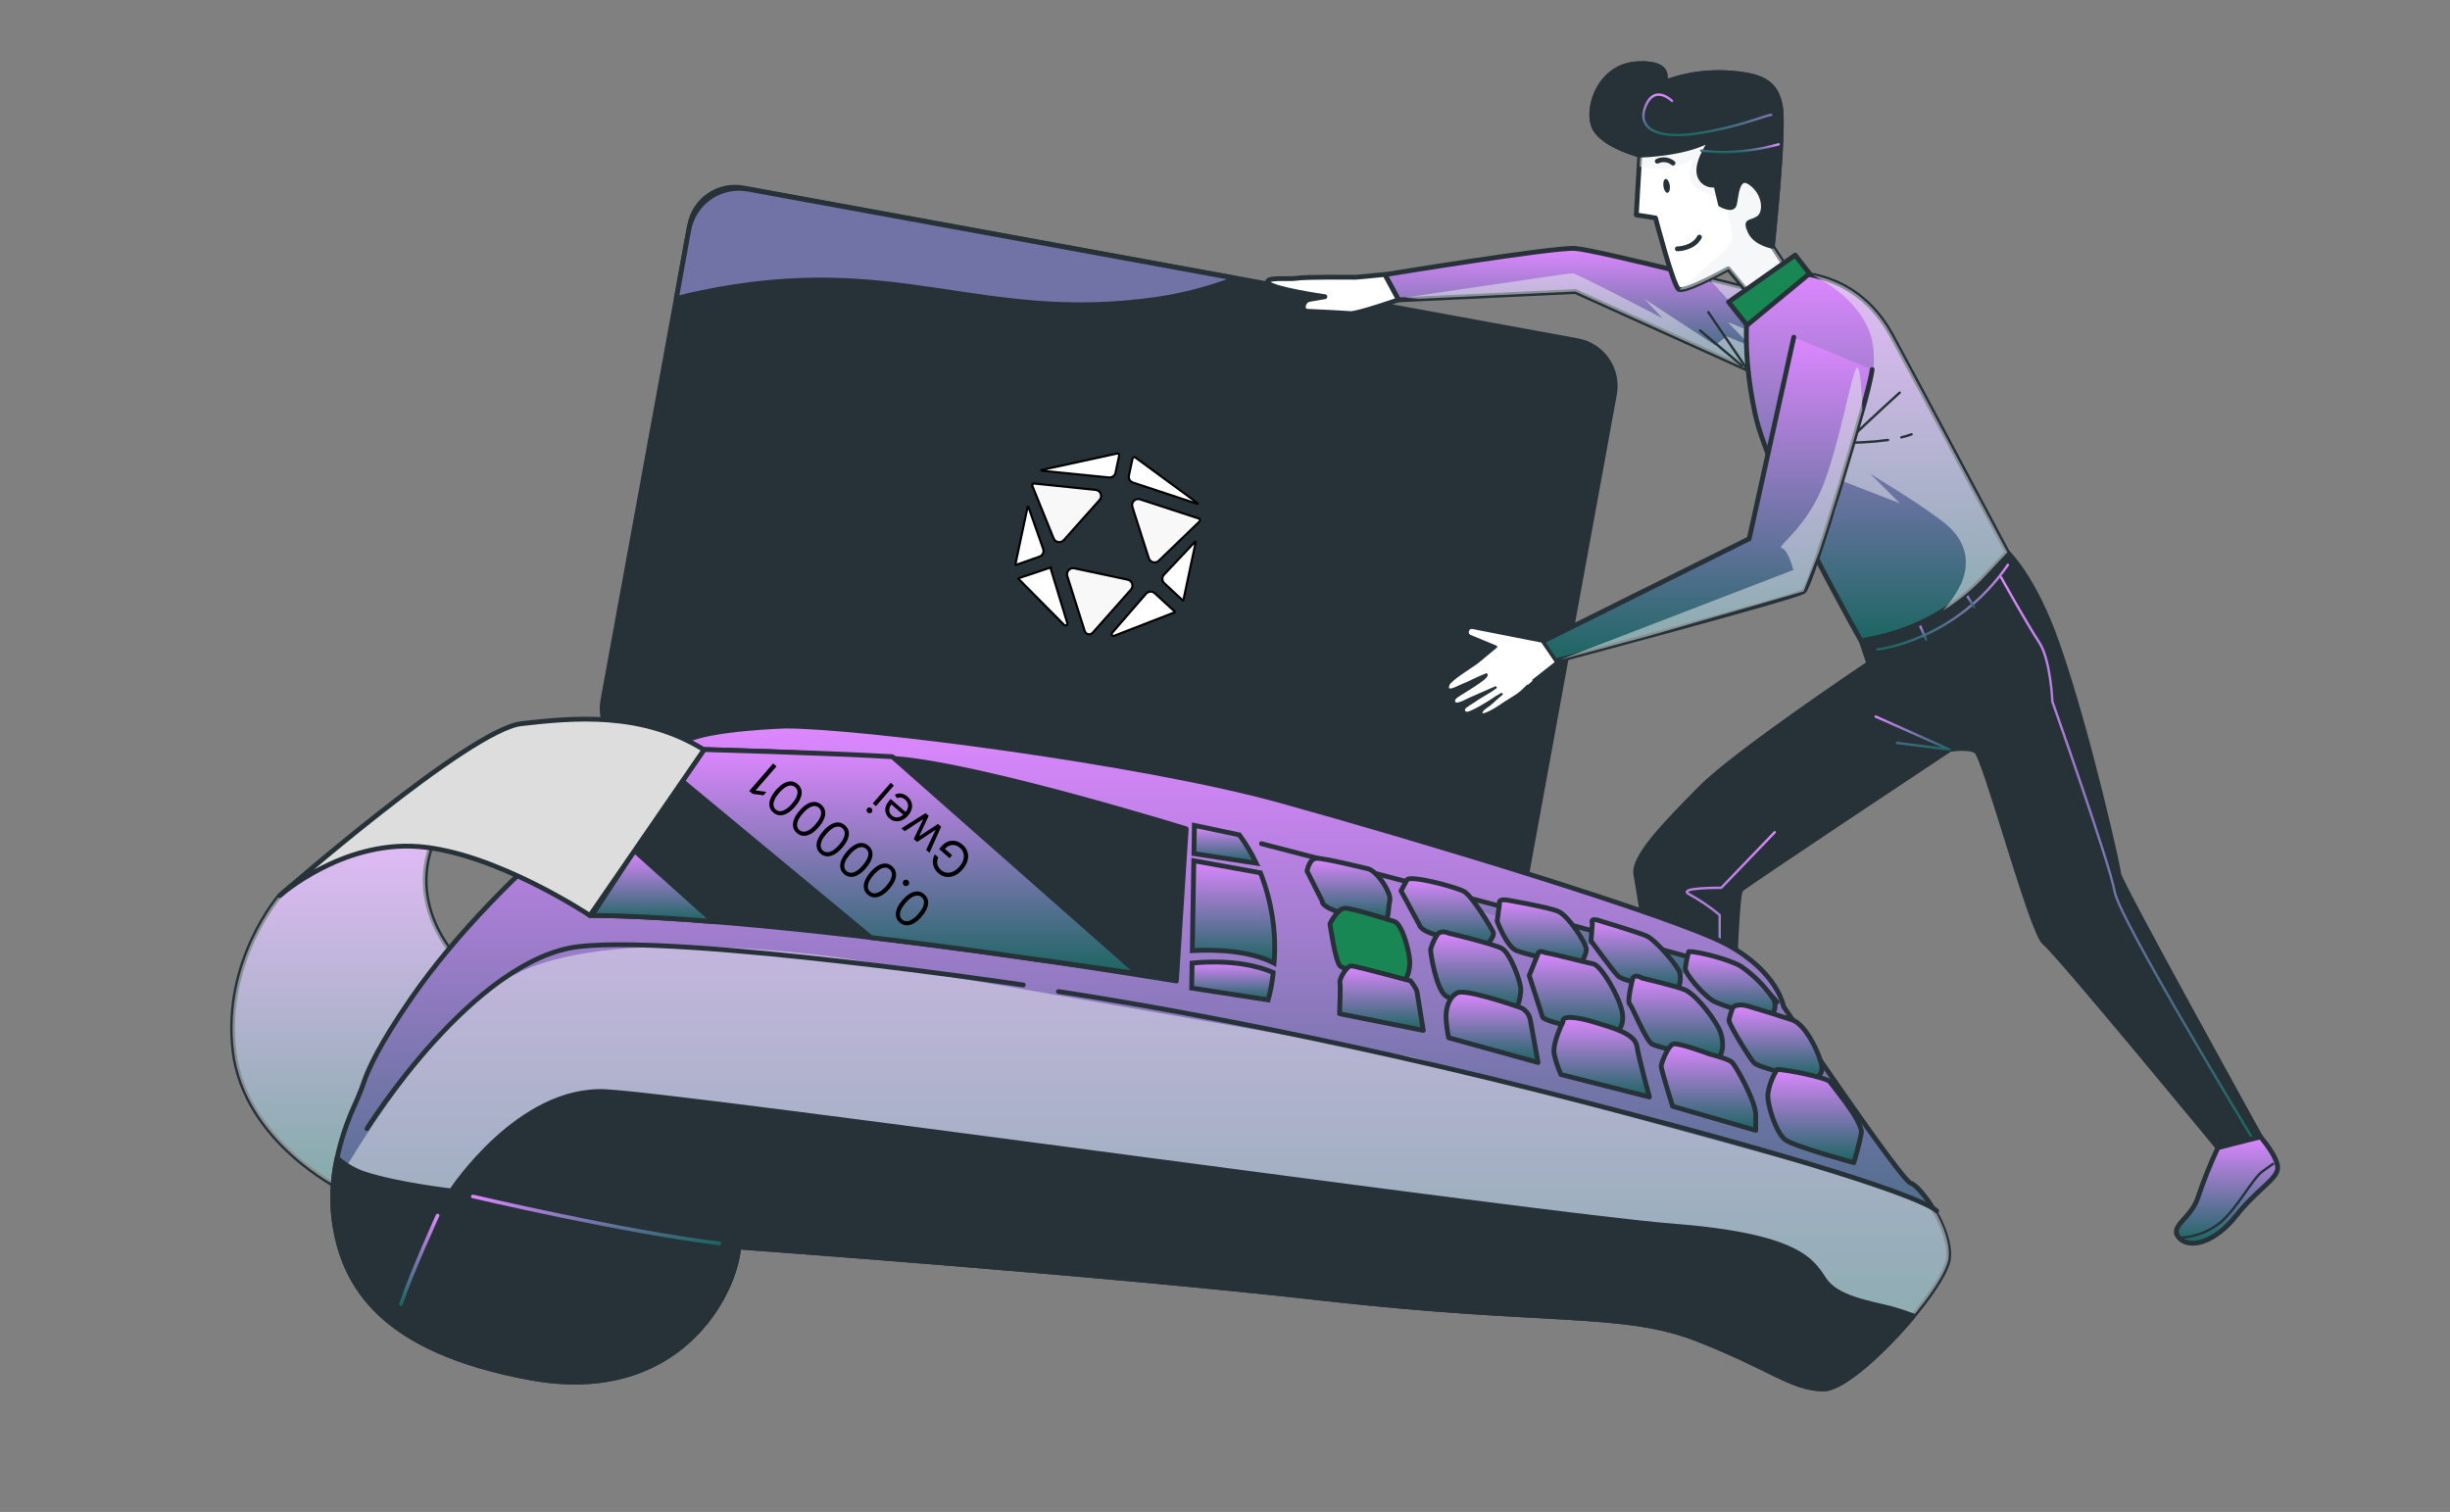 <svg width="687" height="424" viewBox="0 0 687 424" fill="none" xmlns="http://www.w3.org/2000/svg">
<rect x="0" y="0" width="687" height="424" fill="#808080" stroke="none"/>
<g clip-path="url(#clip0_283_472)">
<path d="M413.403 254.197L179.361 211.37C176.017 210.75 173.055 208.83 171.123 206.029C169.19 203.229 168.445 199.777 169.049 196.428L193.426 63.033C194.046 59.686 195.964 56.722 198.762 54.788C201.56 52.854 205.01 52.108 208.356 52.712L442.398 95.562C445.742 96.183 448.704 98.103 450.636 100.903C452.569 103.704 453.314 107.156 452.71 110.505L428.333 243.9C427.708 247.242 425.787 250.2 422.99 252.13C420.192 254.059 416.746 254.802 413.403 254.197Z" fill="#263238" stroke="#263238" stroke-width="1.35" stroke-linecap="round" stroke-linejoin="round"/>
<path d="M336.147 145.41L336.149 145.411C336.23 145.437 336.304 145.483 336.362 145.545C336.421 145.607 336.462 145.683 336.483 145.766C336.504 145.849 336.504 145.936 336.482 146.019C336.46 146.1 336.419 146.174 336.361 146.235L324.929 157.251C324.022 158.125 322.514 157.744 322.13 156.544L317.531 142.165C317.108 140.844 318.359 139.601 319.677 140.031L336.147 145.41Z" fill="#F8F8F8" stroke="black" stroke-width="0.6"/>
<path d="M331.655 168.374L331.655 168.374L331.646 168.365L326.485 163.567C325.793 162.924 325.757 161.842 326.405 161.155L334.873 152.174C334.919 152.125 334.959 152.071 334.988 152.033C334.992 152.028 334.996 152.022 335 152.017C335.034 151.973 335.054 151.948 335.073 151.931C335.086 151.92 335.101 151.91 335.117 151.905C335.134 151.899 335.151 151.896 335.169 151.897C335.186 151.898 335.203 151.902 335.219 151.91C335.234 151.917 335.248 151.928 335.26 151.941C335.272 151.954 335.281 151.969 335.287 151.985C335.292 152.002 335.295 152.019 335.294 152.036C335.293 152.058 335.288 152.086 335.274 152.136C335.271 152.144 335.268 152.155 335.264 152.167C335.252 152.209 335.235 152.266 335.224 152.319L331.826 168.318L331.826 168.318L331.826 168.322C331.822 168.34 331.814 168.357 331.801 168.371C331.789 168.384 331.773 168.394 331.756 168.399C331.738 168.405 331.72 168.405 331.702 168.401C331.684 168.396 331.668 168.387 331.655 168.374Z" fill="white" stroke="black" stroke-width="0.6"/>
<path d="M335.82 141.109L335.82 141.109L335.828 141.115C335.849 141.129 335.863 141.15 335.869 141.175C335.875 141.2 335.871 141.226 335.859 141.248C335.846 141.27 335.826 141.286 335.802 141.294C335.778 141.302 335.752 141.3 335.729 141.29L335.714 141.283L335.698 141.278L317.69 135.328C316.866 135.056 316.379 134.208 316.56 133.36L317.57 128.602L317.57 128.602L317.571 128.596C317.587 128.512 317.624 128.433 317.679 128.368C317.734 128.302 317.805 128.252 317.884 128.222C317.964 128.191 318.05 128.181 318.134 128.193C318.218 128.205 318.298 128.239 318.366 128.29L318.366 128.29L318.37 128.293L335.82 141.109Z" fill="white" stroke="black" stroke-width="0.6"/>
<path d="M311.859 177.466L311.859 177.466L311.862 177.463L321.365 166.502C321.992 165.779 323.092 165.716 323.797 166.363L329.444 171.539C329.456 171.551 329.464 171.565 329.469 171.581C329.474 171.597 329.475 171.615 329.472 171.632C329.468 171.648 329.46 171.664 329.449 171.677C329.437 171.69 329.423 171.7 329.407 171.706L329.407 171.706L329.4 171.708L312.365 178.323C312.261 178.347 312.152 178.339 312.053 178.299C311.949 178.257 311.861 178.183 311.803 178.087C311.744 177.991 311.718 177.879 311.728 177.767C311.738 177.656 311.784 177.55 311.859 177.466Z" fill="white" stroke="black" stroke-width="0.6"/>
<path d="M301.254 159.374L308.73 160.965L316.206 162.556C317.481 162.827 317.989 164.373 317.125 165.348L306.375 177.468C306.219 177.631 306.026 177.75 305.811 177.817C305.595 177.884 305.366 177.894 305.145 177.847C304.924 177.8 304.719 177.697 304.549 177.548C304.38 177.4 304.252 177.212 304.176 177L299.28 161.55C298.887 160.307 299.979 159.102 301.254 159.374Z" fill="#F8F8F8" stroke="black" stroke-width="0.6"/>
<path d="M284.868 158.413L284.868 158.413L284.858 158.417C284.841 158.423 284.822 158.425 284.804 158.422C284.786 158.419 284.769 158.411 284.755 158.399C284.742 158.387 284.731 158.372 284.726 158.354C284.72 158.337 284.719 158.318 284.723 158.3L284.723 158.3L284.724 158.296L288.15 142.162C288.157 142.141 288.17 142.121 288.188 142.107C288.207 142.091 288.231 142.082 288.256 142.08C288.281 142.078 288.305 142.084 288.327 142.097C288.346 142.108 288.361 142.125 288.371 142.145L292.516 153.936C292.827 154.823 292.36 155.794 291.473 156.104L284.868 158.413Z" fill="white" stroke="black" stroke-width="0.6"/>
<path d="M294.661 158.933L294.625 158.826L294.662 158.933L294.723 159.11C294.722 159.11 294.721 159.111 294.721 159.111L294.661 158.933ZM294.539 159.172L299.275 174.726L299.275 174.726L299.276 174.73C299.311 174.837 299.31 174.952 299.273 175.059C299.237 175.165 299.168 175.257 299.075 175.32C298.983 175.384 298.873 175.416 298.761 175.412C298.654 175.408 298.551 175.371 298.466 175.307L285.592 162.326L285.592 162.326L285.587 162.321C285.574 162.309 285.565 162.294 285.56 162.278C285.555 162.261 285.554 162.244 285.558 162.227C285.561 162.21 285.569 162.194 285.58 162.181C285.591 162.169 285.605 162.16 285.62 162.154L294.539 159.172Z" fill="white" stroke="black" stroke-width="0.6"/>
<path d="M292.098 132L292.082 131.999L292.065 131.999C292.04 131.999 292.016 131.99 291.997 131.973C291.979 131.956 291.967 131.933 291.964 131.908C291.962 131.883 291.969 131.857 291.984 131.837C292 131.817 292.022 131.803 292.046 131.799L292.046 131.799L292.056 131.797L313.205 127.196L313.205 127.196L313.209 127.195C313.292 127.175 313.379 127.177 313.461 127.201C313.542 127.224 313.617 127.268 313.677 127.328C313.738 127.389 313.782 127.463 313.805 127.545C313.829 127.628 313.831 127.714 313.811 127.798L313.811 127.798L313.81 127.803L312.799 132.562C312.619 133.41 311.83 133.987 310.967 133.9L292.098 132Z" fill="white" stroke="black" stroke-width="0.6"/>
<path d="M290.006 135.593L290.008 135.593L307.239 137.387C308.618 137.53 309.255 139.175 308.333 140.21L298.288 151.472C297.451 152.412 295.918 152.146 295.444 150.979L289.477 136.259C289.449 136.18 289.442 136.095 289.455 136.012C289.468 135.928 289.503 135.848 289.556 135.781C289.609 135.714 289.678 135.661 289.756 135.628C289.835 135.595 289.921 135.583 290.006 135.593Z" fill="#F8F8F8" stroke="black" stroke-width="0.6"/>
<path d="M189.649 83.744C191.847 83.182 194.081 82.574 196.372 82.153C251.498 70.58 274.612 91.046 324.395 83.931C331.972 82.817 339.4 80.855 346.539 78.081L209.747 53.04C206.02 52.357 202.175 53.184 199.057 55.339C195.939 57.494 193.804 60.8 193.122 64.531L189.649 83.744Z" fill="#7172A6" stroke="#263238" stroke-width="1.35" stroke-linecap="round" stroke-linejoin="round"/>
<path d="M388.324 77.027C388.324 77.027 435.371 69.304 441.603 69.667C447.834 70.03 500.353 83.486 500.353 83.486C501.214 86.625 501.588 89.876 501.464 93.128C501.171 98.113 495.711 106.14 495.711 106.14L441.731 81.755L392.147 84.095L388.324 77.027Z" fill="url(#paint0_linear_283_472)" stroke="#263238" stroke-width="1.35" stroke-linecap="round" stroke-linejoin="round"/>
<g style="mix-blend-mode:multiply" opacity="0.5">
<path d="M479.191 78.162L493.514 93.924L484.523 90.32L491 97.165L484.16 94.287L480.922 96.803L461.128 83.826L466.167 89.232C466.167 89.232 442.047 76.618 440.972 76.618C439.896 76.618 393.819 83.463 393.819 83.463L397.876 83.791L441.731 81.743L495.747 106.14C495.747 106.14 501.207 98.113 501.499 93.129C501.624 89.877 501.249 86.625 500.388 83.487C500.388 83.487 490.708 81.006 479.191 78.162Z" fill="#ECEFF1"/>
</g>
<path d="M392.148 84.072C392.148 84.072 380.514 88.097 378.702 87.933C377.369 87.804 370.997 87.5 367.724 87.348C366.613 87.348 365.514 87.348 365.467 86.178C365.439 85.652 365.605 85.135 365.932 84.723C366.26 84.311 366.727 84.034 367.244 83.943L371.512 83.206C371.512 83.206 356.71 81.076 355.588 79.321C354.466 77.566 361.527 78.362 363.328 78.057C366.122 77.578 380.14 77.753 380.14 77.753L388.324 76.981L392.148 84.072Z" fill="white" stroke="#263238" stroke-width="1.35" stroke-linecap="round" stroke-linejoin="round"/>
<path d="M459.807 43.456L458.825 60.271L464.215 61.125C464.215 61.125 469.113 79.906 470.68 81.088C472.247 82.27 484.605 75.366 484.605 75.366L492.228 84.516L502.423 77.496L496.916 69C496.916 69 500.423 37.091 499.254 30C498.085 22.909 493.794 20.978 484.055 20.416C478.078 20.113 472.105 21.066 466.518 23.213C466.518 23.213 469.569 17.362 459.211 17.889C448.852 18.416 444.947 29.59 446.794 35.125C448.641 40.66 459.807 43.456 459.807 43.456Z" fill="white" stroke="#263238" stroke-width="1.35" stroke-linecap="round" stroke-linejoin="round"/>
<g style="mix-blend-mode:multiply" opacity="0.5">
<path d="M496.916 69C496.916 69 500.423 37.091 499.254 30C498.085 22.909 493.794 20.978 484.055 20.416C478.078 20.113 472.104 21.066 466.518 23.213C466.823 22.616 466.952 21.944 466.887 21.276C466.823 20.608 466.569 19.973 466.155 19.445C463.751 19.855 461.383 20.45 459.07 21.224C455.726 22.394 451.693 23.716 448.326 24.793C446.692 27.622 446.07 30.923 446.56 34.154L450.068 39.045C453.096 41.055 456.433 42.553 459.947 43.48L459.748 46.721C461.791 47.137 463.862 47.391 465.945 47.482C469.546 47.482 474.936 44.603 474.936 44.603C474.936 44.603 471.697 49.646 475.66 52.525C477.844 54.201 480.469 55.201 483.213 55.404C483.213 55.404 485.739 64.051 485.739 66.929C485.739 69.188 475.427 77.577 470.914 81.146C472.761 82.071 484.745 75.389 484.745 75.389L492.368 84.54L502.563 77.519L496.916 69Z" fill="#ECEFF1"/>
</g>
<path d="M499.254 30C498.027 22.862 493.794 20.978 484.055 20.416C478.078 20.113 472.105 21.066 466.518 23.213C466.518 23.213 469.569 17.362 459.211 17.889C448.852 18.416 444.947 29.59 446.794 35.125C448.641 40.66 459.912 43.515 459.912 43.515C459.912 43.515 473.521 43.211 480.302 38.706C480.302 38.706 475.626 44.966 476.456 48.816C476.559 49.323 476.764 49.805 477.057 50.232C477.35 50.66 477.725 51.023 478.161 51.303C478.597 51.582 479.085 51.771 479.595 51.858C480.106 51.946 480.628 51.93 481.132 51.811L482.442 57.334C482.442 57.334 485.598 59.148 486.242 57.556C486.885 55.965 486.768 48.336 490.918 51.296C495.069 54.257 495.326 59.709 493.058 61.219C490.79 62.728 489.235 61.535 490.719 64.893C492.204 68.251 497.009 69.059 497.009 69.059C497.009 69.059 500.423 37.091 499.254 30Z" fill="#263238" stroke="#263238" stroke-width="1.35" stroke-linecap="round" stroke-linejoin="round"/>
<path d="M468.856 28.315C468.856 28.315 464.074 23.529 461.479 29.614C458.883 35.698 464.075 39.185 475.813 37.442C487.551 35.698 495.349 32.223 496.659 32.223" stroke="url(#paint1_linear_283_472)" stroke-width="0.675" stroke-linecap="round" stroke-linejoin="round"/>
<path d="M477.04 42.228C477.04 42.228 486.159 43.959 498.763 40.484" stroke="url(#paint2_linear_283_472)" stroke-width="0.675" stroke-linecap="round" stroke-linejoin="round"/>
<path d="M468.225 51.987C468.377 53.051 468.108 53.976 467.605 54.058C467.102 54.14 466.576 53.321 466.436 52.256C466.296 51.191 466.541 50.267 467.044 50.185C467.547 50.103 468.061 50.922 468.225 51.987Z" fill="#263238"/>
<path d="M470.341 69.784C470.341 69.784 474.772 69.784 476.537 66.485" stroke="#263238" stroke-width="1.35" stroke-linecap="round" stroke-linejoin="round"/>
<path d="M464.717 45.212C465.424 44.864 466.217 44.729 466.999 44.822C467.781 44.916 468.52 45.234 469.125 45.738" stroke="#263238" stroke-width="1.35" stroke-linecap="round" stroke-linejoin="round"/>
<path d="M521.877 179.683L524.04 186.06C524.04 186.06 486.627 211.066 476.818 221.024C467.009 230.982 457.772 240.343 458.719 245.304C459.666 250.265 471.007 321.526 471.007 321.526L485.294 320.497C485.294 320.497 486.206 251.225 488.159 249.481C490.111 247.738 546.699 210.2 546.699 210.2C546.699 210.2 551.703 209.252 554.099 210.633C556.496 212.014 569.708 261.662 573.262 264.342C576.816 267.022 621.922 321.831 621.922 321.831L633.848 318.8C633.848 318.8 594.096 246.977 594.096 245.082C594.166 244.029 585.585 205.297 576.816 180.338C570.234 161.616 562.786 154.771 562.786 154.771L521.877 179.683Z" fill="#263238" stroke="#263238" stroke-width="1.35" stroke-linecap="round" stroke-linejoin="round"/>
<path d="M561.079 161.839C561.079 161.839 568.527 175.201 571.777 180.093C575.027 184.984 575.506 196.767 575.506 196.767C575.506 196.767 591.664 242.402 592.974 250.078C594.283 257.754 631.287 318.706 631.287 318.706" stroke="url(#paint3_linear_283_472)" stroke-width="0.675" stroke-linecap="round" stroke-linejoin="round"/>
<path d="M525.946 200.944L546.711 210.212L531.979 208.351" stroke="url(#paint4_linear_283_472)" stroke-width="0.675" stroke-linecap="round" stroke-linejoin="round"/>
<path d="M497.641 233.392L482.652 248.978C482.652 248.978 469.792 248.826 473.732 250.815C476.739 252.461 479.578 254.397 482.208 256.596V318.297" stroke="url(#paint5_linear_283_472)" stroke-width="0.675" stroke-linecap="round" stroke-linejoin="round"/>
<path d="M526.438 182.117C526.438 182.117 548.301 179.859 563.044 158.387" stroke="url(#paint6_linear_283_472)" stroke-width="0.675" stroke-linecap="round" stroke-linejoin="round"/>
<path d="M538.035 174.616L540.105 179.437" stroke="url(#paint7_linear_283_472)" stroke-width="0.675" stroke-linecap="round" stroke-linejoin="round"/>
<path d="M550.861 165.946L553.55 170.217" stroke="url(#paint8_linear_283_472)" stroke-width="0.675" stroke-linecap="round" stroke-linejoin="round"/>
<path d="M490.135 86.868C490.135 86.868 488.264 97.903 492.157 116.121C496.051 134.34 521.877 179.73 521.877 179.73L526.005 178.864C537.639 176.393 548.244 170.429 556.403 161.768L562.892 154.876C562.892 154.876 539.508 110.809 530.529 94.205C521.55 77.601 506.795 76.735 502.469 76.489C498.144 76.243 489.655 84.364 490.135 86.868Z" fill="url(#paint9_linear_283_472)" stroke="#263238" stroke-width="1.35" stroke-linecap="round" stroke-linejoin="round"/>
<g style="mix-blend-mode:multiply" opacity="0.5">
<path d="M530.529 94.158C524.134 82.269 514.757 78.467 508.315 77.168C511.133 78.56 519.82 83.381 523.713 91.759C528.39 101.846 522.275 116.976 522.275 116.976C522.275 116.976 522.275 116.11 522.205 114.811C519.025 126.372 513.74 143.818 509.964 155.04L514.711 142.906L516.874 134.984L532.739 141.162L524.462 132.878C524.462 132.878 541.742 143.327 546.418 147.656C551.095 151.986 552.533 157.38 550.019 163.5C548.661 166.31 546.914 168.914 544.828 171.235C549.072 168.588 552.961 165.41 556.403 161.78L562.892 154.888C562.892 154.888 539.462 110.739 530.529 94.158Z" fill="#ECEFF1"/>
</g>
<path d="M518.159 123.61C518.159 123.61 527.852 114.425 532.68 110.119" stroke="#263238" stroke-width="0.675" stroke-linecap="round" stroke-linejoin="round"/>
<path d="M533.16 122.651C534.13 122.421 535.087 122.135 536.025 121.797" stroke="#263238" stroke-width="0.675" stroke-linecap="round" stroke-linejoin="round"/>
<path d="M515.271 124.032C519.997 124.25 524.732 124.034 529.418 123.388" stroke="#263238" stroke-width="0.675" stroke-linecap="round" stroke-linejoin="round"/>
<path d="M503.393 71.54L484.698 84.692L489.889 91.186L507.415 76.723L503.393 71.54Z" fill="#198754" stroke="#263238" stroke-width="1.35" stroke-linecap="round" stroke-linejoin="round"/>
<path d="M524.976 103.636C524.321 109.955 507.918 164.226 505.802 165.829C503.686 167.432 436.12 185.37 436.12 185.37L432.449 179.929L490.486 151.085L502.996 94.568" fill="url(#paint10_linear_283_472)"/>
<path d="M524.976 103.636C524.321 109.955 507.918 164.226 505.802 165.829C503.686 167.432 436.12 185.37 436.12 185.37L432.449 179.929L490.486 151.085L502.996 94.568" stroke="#263238" stroke-width="1.35" stroke-linecap="round" stroke-linejoin="round"/>
<g style="mix-blend-mode:multiply" opacity="0.5">
<path d="M522.24 114.811C522.076 110.563 521.609 101.635 520.51 103.285C519.071 105.45 516.184 122.733 511.507 135.347C506.83 147.961 497.828 153.355 499.628 153.718C501.429 154.081 502.867 159.838 502.867 159.838L437.593 184.972C441.241 184.001 451.202 181.345 462.437 178.302L505.766 165.829L509.999 155.04C513.775 143.818 519.06 126.372 522.24 114.811Z" fill="#ECEFF1"/>
</g>
<path d="M436.4 185.744L432.414 179.894L413.041 176.079C412.731 175.994 412.399 176.035 412.12 176.194C411.84 176.353 411.635 176.617 411.55 176.927C411.465 177.238 411.506 177.569 411.665 177.849C411.824 178.129 412.088 178.334 412.398 178.419L419.506 181.38L414.385 185.627C412.924 186.797 406.599 190.565 406.119 192.028C405.196 194.871 409.007 192.531 409.942 192.192C412.012 191.443 413.321 190.507 416.794 189.149C417.472 190.074 409.615 194.474 408.715 195.187C408.329 195.48 407.721 195.854 407.686 196.416C407.569 198.604 411.193 196.357 412.07 195.995C414.526 194.965 416.934 193.83 419.378 192.8C417.671 194.076 414.806 195.527 413.087 196.802C412.295 197.252 411.536 197.76 410.819 198.323C409.942 199.236 410.679 200.231 411.988 199.833C413.392 199.251 414.745 198.555 416.034 197.75C417.998 196.685 419.085 195.714 421.049 194.649C419.623 195.761 418.933 196.58 417.542 197.68C416.992 198.113 415.73 198.85 415.461 199.529C414.561 201.869 419.74 198.628 420.325 198.206C422.359 196.744 424.744 195.55 426.65 193.994C426.919 193.771 429.76 190.928 429.783 190.951L436.4 185.744Z" fill="white" stroke="#263238" stroke-width="0.675" stroke-linecap="round" stroke-linejoin="round"/>
<path d="M489.561 103.051L479.027 87.559" stroke="#263238" stroke-width="0.675" stroke-linecap="round" stroke-linejoin="round"/>
<path d="M488.463 102.548L476.725 92.672" stroke="#263238" stroke-width="0.675" stroke-linecap="round" stroke-linejoin="round"/>
<path d="M471.007 321.573L469.955 322.743L462.519 330.689C462.519 330.689 445.789 336.738 445.648 339.078C445.508 341.419 463.536 340.108 469.031 339.652C474.527 339.195 481.05 334.094 481.05 334.094C481.05 334.094 488.007 335.264 489.094 329.881C490.182 324.499 485.306 320.59 485.306 320.59L471.007 321.573Z" fill="url(#paint11_linear_283_472)" stroke="#263238" stroke-width="1.35" stroke-linecap="round" stroke-linejoin="round"/>
<path d="M621.922 321.842C619.807 326.351 617.949 330.977 616.357 335.697C614.44 341.84 608.091 343.806 611.014 347.105C613.937 350.405 621.08 348.463 626.973 340.997C632.866 333.532 638.489 330.735 638.665 327.623C638.84 324.51 633.848 318.812 633.848 318.812L621.922 321.842Z" fill="url(#paint12_linear_283_472)" stroke="#263238" stroke-width="1.35" stroke-linecap="round" stroke-linejoin="round"/>
<path d="M611.015 347.105C615.158 346.986 619.155 345.547 622.426 342.998C627.395 338.844 631.545 330.548 634.445 328.477L637.356 326.394" stroke="#263238" stroke-width="0.675" stroke-linecap="round" stroke-linejoin="round"/>
<path d="M447.414 338.435C447.414 338.435 463.583 336.773 470.224 335.942C476.865 335.111 478.934 330.548 481.004 330.092C483.073 329.635 487.644 328.009 487.644 328.009" stroke="#263238" stroke-width="0.675" stroke-linecap="round" stroke-linejoin="round"/>
<path d="M78.462 251.155C78.462 251.155 62.573 269.421 65.602 294.719C68.63 320.017 95.45 333.251 95.45 333.251L128.28 268.953C128.28 268.953 111.725 252.571 123.37 231.801C123.381 231.743 95.894 235.171 78.462 251.155Z" fill="url(#paint13_linear_283_472)" stroke="#263238" stroke-width="1.35" stroke-linecap="round" stroke-linejoin="round"/>
<g style="mix-blend-mode:multiply" opacity="0.5">
<path d="M78.462 251.155C78.462 251.155 62.573 269.421 65.602 294.719C68.63 320.017 95.45 333.251 95.45 333.251L128.28 268.953C128.28 268.953 111.725 252.571 123.37 231.801C123.381 231.743 95.894 235.171 78.462 251.155Z" fill="#ECEFF1"/>
</g>
<path d="M220.187 203.612C220.187 203.612 199.54 204.244 192.607 207.603C185.674 210.961 140.837 242.905 115.174 280.151C106.463 292.788 103.295 299.785 102.137 303.179C101.376 305.415 100.498 307.61 99.507 309.755C96.654 315.957 91.919 328.723 93.661 341.992C96.116 360.562 106.954 378.676 148.612 386.375C190.269 394.075 206.087 362.973 207.128 349.703C207.128 349.703 308.424 357.017 371.325 364.143C434.225 371.269 455.13 367.314 476.187 375.633C497.243 383.953 502.399 389.371 511.261 389.511C520.124 389.652 545.763 360.995 546.406 352.687C547.049 344.379 538.503 332.573 535.779 331.8C533.054 331.028 500.108 282.234 500.108 282.234C500.108 282.234 498.623 272.65 484.195 264.845C469.768 257.041 397.993 235.3 358.756 224.452C319.519 213.605 240.239 203.507 220.187 203.612Z" fill="url(#paint14_linear_283_472)" stroke="#263238" stroke-width="1.35" stroke-linecap="round" stroke-linejoin="round"/>
<g style="mix-blend-mode:multiply" opacity="0.5">
<path d="M542.513 339.441C533.714 334.983 524.459 331.492 514.909 329.027L396.158 296.462L239.631 269.187C239.631 269.187 174.567 258.656 145.549 272.697C124.901 282.713 103.821 315.43 93.369 333.485C93.209 336.313 93.311 339.149 93.673 341.957C96.128 360.527 106.966 378.641 148.624 386.34C190.281 394.04 206.099 362.938 207.14 349.668C207.14 349.668 308.436 356.982 371.337 364.108C434.237 371.234 455.142 367.279 476.199 375.598C497.255 383.918 502.411 389.336 511.273 389.476C520.136 389.617 545.775 360.96 546.418 352.652C546.816 348.522 544.852 343.513 542.513 339.441Z" fill="#ECEFF1"/>
</g>
<path d="M102.909 316.507C102.909 316.507 132.758 268.707 162.536 265.43C192.315 262.154 286.935 276.219 286.935 276.219" stroke="#263238" stroke-width="1.35" stroke-linecap="round" stroke-linejoin="round"/>
<path d="M296.791 278.068C296.791 278.068 355.144 286.505 431.572 305.823C508 325.142 538.889 335.896 543.063 339.558" stroke="#263238" stroke-width="1.35" stroke-linecap="round" stroke-linejoin="round"/>
<path d="M353.729 236.598C353.729 236.598 478.595 269.011 486.487 272.241C491.122 274.088 495.196 277.113 498.307 281.017" fill="url(#paint15_linear_283_472)"/>
<path d="M353.729 236.598C353.729 236.598 478.595 269.011 486.487 272.241C491.122 274.088 495.196 277.113 498.307 281.017" stroke="#263238" stroke-width="1.35" stroke-linecap="round" stroke-linejoin="round"/>
<path d="M197.412 210.2L165.413 256.736C165.413 256.736 210.577 255.788 329.867 275.096L332.626 232.433C332.626 232.433 274.998 214.588 251.205 212.739C227.413 210.891 197.412 210.2 197.412 210.2Z" fill="#263238" stroke="#263238" stroke-width="1.35" stroke-linecap="round" stroke-linejoin="round"/>
<path d="M165.962 256.736C168.405 256.736 179.092 256.736 200.148 258.456L177.934 238.564L176.473 240.682L165.962 256.736Z" fill="url(#paint16_linear_283_472)" stroke="#263238" stroke-width="1.35" stroke-linecap="round" stroke-linejoin="round"/>
<path d="M197.413 210.2L191.321 219.058L244.237 262.915C257.718 264.518 273.127 266.53 290.606 269.069C296.803 269.772 312.493 272.236 319.18 273.048L250.2 212.201C230.196 211.066 197.413 210.2 197.413 210.2Z" fill="url(#paint17_linear_283_472)" stroke="#263238" stroke-width="1.35" stroke-linecap="round" stroke-linejoin="round"/>
<path d="M334.753 241.384L334.333 266.589C340.552 266.261 350.268 266.472 357.271 270.099C357.926 261.473 356.615 252.811 353.437 244.766L334.753 241.384Z" fill="url(#paint18_linear_283_472)" stroke="#263238" stroke-width="1.35" stroke-miterlimit="10"/>
<path d="M352.268 242.075C350.934 239.285 349.345 236.625 347.521 234.13L334.917 231.473L334.789 239.383L352.268 242.075Z" fill="url(#paint19_linear_283_472)" stroke="#263238" stroke-width="1.35" stroke-miterlimit="10"/>
<path d="M334.274 270.076L334.157 277.097L355.611 280.408C356.292 277.889 356.765 275.317 357.026 272.72C353.109 271.047 345.837 269.023 334.274 270.076Z" fill="url(#paint20_linear_283_472)" stroke="#263238" stroke-width="1.35" stroke-miterlimit="10"/>
<path d="M383.145 243.537C383.145 243.537 371.161 240.577 369.115 240.706C367.069 240.834 366.508 244.286 366.508 244.286L370.799 252.77C370.799 252.77 370.109 254.174 376.352 256.116C382.595 258.059 388.044 258.457 388.745 257.661C389.447 256.865 389.271 254.502 389.727 252.501C390.183 250.5 386.033 243.771 383.145 243.537Z" fill="url(#paint21_linear_283_472)" stroke="#263238" stroke-width="1.35" stroke-linecap="round" stroke-linejoin="round"/>
<path d="M391.014 258.421C391.014 258.421 379.088 254.583 377.042 254.712C374.996 254.841 372.927 259.053 372.927 259.053C372.927 259.053 374.435 269.643 375.791 270.918C377.147 272.194 390.289 275.236 392.311 275.4C394.334 275.564 395.117 273.001 395.316 270.392C395.515 267.783 393.282 259.17 391.014 258.421Z" fill="#198754" stroke="#263238" stroke-width="1.35" stroke-linecap="round" stroke-linejoin="round"/>
<path d="M395.538 275.072C395.538 275.072 380.433 270.989 378.995 270.872C377.557 270.755 375.487 274.675 375.721 275.552C375.955 276.43 375.627 284.281 375.627 284.281L399.104 288.962L397.327 278.068C397.327 278.068 397.374 277.541 395.538 275.072Z" fill="url(#paint22_linear_283_472)" stroke="#263238" stroke-width="1.35" stroke-linecap="round" stroke-linejoin="round"/>
<path d="M394.533 246.755L392.861 249.821L397.947 259.24C397.947 259.24 398.099 261.007 402.951 262.248C407.803 263.488 416.665 265.36 416.665 265.36C416.665 265.36 419.202 262.646 418.711 261.44C418.22 260.235 412.865 251.377 410.585 250.043C408.305 248.709 395.199 245.304 394.533 246.755Z" fill="url(#paint23_linear_283_472)" stroke="#263238" stroke-width="1.35" stroke-linecap="round" stroke-linejoin="round"/>
<path d="M402.927 262.248C402.158 263.473 401.564 264.801 401.162 266.191C401.08 267.361 402.67 276.792 405.113 279.063C407.557 281.333 421.68 282.971 423.703 283.123C425.726 283.275 426.264 280.127 426.439 277.81C426.614 275.494 423.469 267.385 421.248 266.051C419.026 264.717 406.177 261.686 406.177 261.686C406.177 261.686 403.933 260.586 402.927 262.248Z" fill="url(#paint24_linear_283_472)" stroke="#263238" stroke-width="1.35" stroke-linecap="round" stroke-linejoin="round"/>
<path d="M427.573 283.287C427.144 282.927 426.653 282.649 426.124 282.468C422.885 281.356 410.749 277.319 408.656 278.419C406.225 279.683 405.406 282.819 405.488 285.44C405.585 287.316 405.827 289.182 406.213 291.021L431.28 297.96L429.105 285.978C428.917 284.926 428.367 283.974 427.55 283.287H427.573Z" fill="url(#paint25_linear_283_472)" stroke="#263238" stroke-width="1.35" stroke-linecap="round" stroke-linejoin="round"/>
<path d="M420.476 253.425L419.81 258.328C419.81 258.328 422.452 265.512 425.27 266.612C428.088 267.712 441.241 270.766 442.106 270.825C442.971 270.883 444.947 267.853 444.795 266.086C444.643 264.319 439.709 256.725 436.891 255.554C434.074 254.384 422.593 252.407 422.593 252.407C422.593 252.407 420.009 251.939 420.476 253.425Z" fill="url(#paint26_linear_283_472)" stroke="#263238" stroke-width="1.35" stroke-linecap="round" stroke-linejoin="round"/>
<path d="M431.315 267.373L428.801 273.575C428.801 273.575 432.086 283.731 432.554 285.217C433.021 286.704 451.342 290.471 452.254 289.957C453.166 289.442 455.259 288.728 454.99 284.632C454.721 280.537 449.086 270.79 446.806 270.322C444.526 269.854 434.822 267.35 433.945 267.279C433.068 267.209 431.7 266.238 431.315 267.373Z" fill="url(#paint27_linear_283_472)" stroke="#263238" stroke-width="1.35" stroke-linecap="round" stroke-linejoin="round"/>
<path d="M438.271 286.54C438.271 286.54 435.173 292.706 435.816 295.667C436.264 297.613 436.894 299.514 437.698 301.342L462.508 307.637C462.508 307.637 459.562 296.93 459 293.385C458.439 289.839 452.137 288.201 447.016 286.633C441.896 285.065 437.827 284.761 438.271 286.54Z" fill="url(#paint28_linear_283_472)" stroke="#263238" stroke-width="1.35" stroke-linecap="round" stroke-linejoin="round"/>
<path d="M446.514 258.948L446.128 263.862C446.128 263.862 452.172 272.194 453.798 273.773C455.423 275.353 468.599 277.834 469.78 277.635C470.961 277.436 471.475 274.569 471.031 272.791C470.587 271.012 464.191 263.523 461.678 262.458C459.164 261.393 448.63 258.234 448.63 258.234C448.63 258.234 445.777 257.146 446.514 258.948Z" fill="url(#paint29_linear_283_472)" stroke="#263238" stroke-width="1.35" stroke-linecap="round" stroke-linejoin="round"/>
<path d="M457.819 274.382C457.819 274.382 456.147 280.946 456.966 281.59C457.784 282.234 461.409 291.829 463.373 292.858C465.337 293.888 479.624 297.036 481.401 296.591C483.178 296.146 483.447 292.671 482.512 289.687C481.577 286.703 475.789 278.981 472.41 277.553C469.99 276.535 460.45 274.288 460.45 274.288C460.45 274.288 458.509 272.978 457.819 274.382Z" fill="url(#paint30_linear_283_472)" stroke="#263238" stroke-width="1.35" stroke-linecap="round" stroke-linejoin="round"/>
<path d="M479.449 295.62C479.449 295.62 470.68 292.32 469.195 292.788C467.711 293.256 465.875 298.054 465.805 298.931C465.735 299.809 469.008 310.235 469.008 310.235L492.321 316.998C492.321 316.998 492.321 316.413 492.321 312.634C492.321 308.854 486.709 298.814 485.622 297.855C484.535 296.895 479.449 295.62 479.449 295.62Z" fill="url(#paint31_linear_283_472)" stroke="#263238" stroke-width="1.35" stroke-linecap="round" stroke-linejoin="round"/>
<path d="M473.533 266.87C473.104 268.373 472.787 269.906 472.586 271.457C472.457 273.188 477.543 278.828 480.033 280.478C482.524 282.128 494.777 285.405 495.642 285.475C496.507 285.545 498.752 282.807 497.22 280.057C494.766 276.454 491.651 273.349 488.042 270.907C485.225 269.233 476.444 266.799 473.533 266.87Z" fill="url(#paint32_linear_283_472)" stroke="#263238" stroke-width="1.35" stroke-linecap="round" stroke-linejoin="round"/>
<path d="M485.996 282.386C485.477 283.574 485.085 284.813 484.827 286.083C484.745 287.254 490.427 296.416 491.76 297.972C493.093 299.528 505.685 302.255 507.123 302.372C508.561 302.489 511.8 302.149 510.63 297.995C509.461 293.841 505.954 287.148 502.54 286.013C499.126 284.878 492.894 282.936 490.053 282.128C487.212 281.321 485.996 282.386 485.996 282.386Z" fill="url(#paint33_linear_283_472)" stroke="#263238" stroke-width="1.35" stroke-linecap="round" stroke-linejoin="round"/>
<path d="M498.295 299.938C496.987 302.001 496.115 304.311 495.735 306.724C495.489 309.907 498.073 317.677 500.552 319.596C503.031 321.515 519.831 326.043 519.831 326.043C519.831 326.043 521.386 320.918 521.924 317.759C522.462 314.599 513.927 304.618 513.155 303.401C512.384 302.184 500.341 299.809 498.295 299.938Z" fill="url(#paint34_linear_283_472)" stroke="#263238" stroke-width="1.35" stroke-linecap="round" stroke-linejoin="round"/>
<path d="M530.354 366.998C524.356 365.418 514.991 364.131 511.507 358.807C508.023 353.483 504.106 346.532 468.692 343.782C433.279 341.033 194.314 307.45 169.926 306.151C145.537 304.852 126.573 333.977 126.573 333.977C126.573 333.977 111.678 332.257 102.453 329.296C99.521 328.348 96.82 326.793 94.526 324.733C93.274 330.393 92.985 336.224 93.673 341.98C96.128 360.55 106.966 378.664 148.623 386.364C190.281 394.063 206.099 362.961 207.14 349.692C207.14 349.692 308.436 357.005 371.337 364.131C434.237 371.257 455.142 367.302 476.198 375.622C497.255 383.941 502.411 389.359 511.273 389.5C516.651 389.581 528.144 379.12 536.539 369.011C534.236 368.168 531.991 367.431 530.354 366.998Z" fill="#263238" stroke="#263238" stroke-width="1.35" stroke-linecap="round" stroke-linejoin="round"/>
<path d="M122.703 340.881C122.703 340.881 115.326 357.028 112.426 365.711" stroke="url(#paint35_linear_283_472)" stroke-width="1.013" stroke-linecap="round" stroke-linejoin="round"/>
<path d="M132.583 335.521C132.583 335.521 175.222 345.526 201.692 348.697" stroke="url(#paint36_linear_283_472)" stroke-width="1.013" stroke-linecap="round" stroke-linejoin="round"/>
<path d="M165.413 256.736C165.413 256.736 138.955 239.079 117.372 237.406C95.789 235.733 78.462 251.155 78.462 251.155C78.462 251.155 131.612 204.584 146.215 202.934C160.818 201.284 179.887 199.423 197.413 210.259L165.413 256.736Z" fill="#DDDDDD" stroke="#263238" stroke-width="1.35" stroke-linecap="round" stroke-linejoin="round"/>
<path d="M250.639 220.293L245.619 226.074L244.731 225.302L249.752 219.521L250.639 220.293ZM244.331 226.645C244.504 226.795 244.602 226.984 244.625 227.211C244.645 227.436 244.583 227.631 244.439 227.796C244.296 227.962 244.111 228.05 243.886 228.061C243.658 228.07 243.458 227.999 243.285 227.849C243.112 227.698 243.015 227.511 242.995 227.286C242.972 227.059 243.032 226.863 243.176 226.697C243.32 226.532 243.506 226.444 243.733 226.435C243.959 226.424 244.158 226.494 244.331 226.645Z" fill="black"/>
<path d="M254.485 223.428C255.042 223.912 255.415 224.453 255.605 225.05C255.79 225.647 255.799 226.263 255.632 226.896C255.459 227.531 255.116 228.144 254.602 228.736C254.087 229.328 253.526 229.756 252.919 230.02C252.306 230.284 251.696 230.374 251.087 230.289C250.474 230.205 249.906 229.936 249.385 229.483C249.084 229.221 248.831 228.912 248.624 228.557C248.418 228.201 248.293 227.806 248.248 227.371C248.202 226.938 248.267 226.475 248.445 225.982C248.622 225.489 248.945 224.973 249.413 224.433L249.74 224.057L254.192 227.93L253.525 228.698L249.976 225.61C249.693 225.936 249.505 226.284 249.413 226.653C249.319 227.02 249.326 227.381 249.436 227.736C249.543 228.09 249.757 228.406 250.078 228.685C250.431 228.992 250.813 229.171 251.224 229.22C251.63 229.269 252.023 229.214 252.403 229.056C252.782 228.897 253.111 228.659 253.387 228.34L253.832 227.828C254.211 227.392 254.457 226.956 254.571 226.522C254.679 226.088 254.667 225.674 254.533 225.28C254.398 224.889 254.151 224.538 253.792 224.226C253.559 224.023 253.32 223.872 253.076 223.774C252.826 223.676 252.575 223.634 252.321 223.647C252.066 223.662 251.813 223.738 251.564 223.873L250.916 222.886C251.259 222.674 251.633 222.55 252.037 222.514C252.44 222.481 252.852 222.54 253.272 222.689C253.69 222.842 254.094 223.088 254.485 223.428Z" fill="black"/>
<path d="M263.9 231.831L260.639 239.142L259.707 238.331L262.302 232.819L262.242 232.767L257.165 236.119L256.217 235.295L258.83 229.824L258.77 229.772L253.69 233.096L252.758 232.285L259.538 228.036L260.411 228.795L257.817 234.335L257.907 234.413L263.028 231.072L263.9 231.831Z" fill="black"/>
<path d="M263.091 240.429C262.954 240.755 262.866 241.077 262.827 241.395C262.783 241.714 262.792 242.025 262.853 242.33C262.912 242.632 263.025 242.922 263.193 243.2C263.361 243.478 263.584 243.738 263.862 243.98C264.318 244.377 264.835 244.62 265.414 244.71C265.992 244.799 266.591 244.71 267.21 244.442C267.83 244.175 268.429 243.708 269.009 243.041C269.588 242.373 269.966 241.713 270.142 241.06C270.317 240.407 270.317 239.796 270.141 239.229C269.965 238.662 269.639 238.171 269.162 237.756C268.721 237.373 268.251 237.129 267.752 237.025C267.247 236.921 266.751 236.96 266.262 237.143C265.769 237.326 265.317 237.653 264.908 238.125L264.674 237.816L266.991 239.831L266.271 240.659L263.339 238.107L264.058 237.28C264.609 236.645 265.224 236.211 265.902 235.977C266.578 235.741 267.265 235.7 267.963 235.854C268.656 236.008 269.309 236.351 269.921 236.883C270.602 237.477 271.062 238.158 271.3 238.929C271.535 239.697 271.539 240.502 271.313 241.345C271.085 242.186 270.617 243.013 269.911 243.826C269.382 244.435 268.824 244.913 268.238 245.258C267.648 245.603 267.053 245.817 266.454 245.899C265.855 245.981 265.27 245.934 264.7 245.76C264.129 245.585 263.597 245.283 263.104 244.854C262.697 244.5 262.372 244.109 262.128 243.681C261.879 243.253 261.714 242.808 261.632 242.345C261.546 241.882 261.544 241.415 261.626 240.945C261.707 240.478 261.874 240.027 262.129 239.592L263.091 240.429Z" fill="black"/>
<path d="M210.101 221.812L216.795 214.105L217.727 214.916L211.883 221.645L211.928 221.684L214.894 222.07L214.07 223.019L211.033 222.623L210.101 221.812Z" fill="black"/>
<path d="M223.699 219.927C224.266 220.42 224.615 220.994 224.745 221.65C224.873 222.307 224.787 223.023 224.485 223.796C224.182 224.571 223.666 225.377 222.938 226.215C222.215 227.048 221.492 227.668 220.769 228.074C220.042 228.481 219.344 228.667 218.675 228.631C218.001 228.596 217.384 228.334 216.822 227.845C216.261 227.357 215.917 226.782 215.791 226.122C215.66 225.462 215.746 224.744 216.05 223.969C216.349 223.194 216.86 222.39 217.584 221.557C218.312 220.719 219.038 220.096 219.763 219.687C220.485 219.28 221.181 219.095 221.85 219.131C222.516 219.169 223.133 219.434 223.699 219.927ZM222.98 220.755C222.419 220.267 221.747 220.158 220.966 220.43C220.184 220.701 219.358 221.339 218.486 222.342C217.906 223.009 217.484 223.64 217.22 224.233C216.953 224.825 216.845 225.359 216.897 225.836C216.947 226.311 217.157 226.709 217.528 227.032C218.085 227.516 218.758 227.62 219.549 227.343C220.337 227.069 221.166 226.431 222.036 225.43C222.615 224.763 223.038 224.135 223.303 223.546C223.567 222.957 223.674 222.427 223.622 221.954C223.568 221.48 223.354 221.08 222.98 220.755Z" fill="black"/>
<path d="M230.318 225.685C230.884 226.178 231.233 226.752 231.363 227.407C231.492 228.065 231.405 228.78 231.104 229.553C230.8 230.328 230.284 231.135 229.556 231.973C228.833 232.806 228.11 233.426 227.387 233.832C226.66 234.239 225.962 234.424 225.293 234.388C224.619 234.353 224.002 234.091 223.44 233.603C222.879 233.114 222.535 232.54 222.409 231.879C222.278 231.219 222.364 230.502 222.668 229.726C222.967 228.951 223.478 228.147 224.202 227.315C224.93 226.477 225.656 225.853 226.381 225.444C227.103 225.038 227.799 224.853 228.468 224.888C229.135 224.926 229.751 225.192 230.318 225.685ZM229.599 226.513C229.037 226.024 228.366 225.916 227.584 226.187C226.802 226.459 225.976 227.096 225.104 228.1C224.525 228.767 224.103 229.397 223.838 229.991C223.571 230.582 223.463 231.116 223.516 231.593C223.565 232.068 223.775 232.467 224.146 232.79C224.703 233.274 225.377 233.378 226.167 233.101C226.955 232.827 227.784 232.189 228.654 231.188C229.233 230.52 229.656 229.892 229.921 229.304C230.186 228.715 230.292 228.184 230.24 227.712C230.186 227.237 229.972 226.838 229.599 226.513Z" fill="black"/>
<path d="M236.935 231.442C237.502 231.935 237.85 232.509 237.981 233.165C238.109 233.823 238.023 234.538 237.721 235.311C237.418 236.086 236.902 236.893 236.174 237.731C235.45 238.563 234.727 239.183 234.005 239.589C233.277 239.996 232.579 240.182 231.911 240.146C231.237 240.111 230.62 239.849 230.058 239.36C229.497 238.872 229.153 238.297 229.027 237.637C228.896 236.977 228.982 236.259 229.286 235.484C229.585 234.709 230.096 233.905 230.82 233.072C231.547 232.234 232.274 231.611 232.998 231.202C233.721 230.795 234.417 230.61 235.086 230.646C235.752 230.684 236.369 230.949 236.935 231.442ZM236.216 232.27C235.655 231.782 234.983 231.673 234.202 231.945C233.42 232.216 232.594 232.854 231.722 233.857C231.142 234.525 230.72 235.155 230.456 235.748C230.188 236.34 230.081 236.874 230.133 237.351C230.183 237.826 230.393 238.225 230.764 238.547C231.321 239.032 231.994 239.135 232.785 238.858C233.573 238.584 234.402 237.946 235.272 236.945C235.851 236.278 236.273 235.65 236.538 235.061C236.803 234.472 236.91 233.942 236.858 233.47C236.804 232.995 236.59 232.595 236.216 232.27Z" fill="black"/>
<path d="M243.553 237.2C244.12 237.693 244.468 238.267 244.599 238.922C244.727 239.58 244.64 240.295 244.339 241.068C244.035 241.844 243.519 242.65 242.792 243.488C242.068 244.321 241.345 244.941 240.622 245.347C239.895 245.754 239.197 245.939 238.528 245.904C237.855 245.868 237.237 245.606 236.676 245.118C236.114 244.629 235.77 244.055 235.644 243.394C235.513 242.734 235.6 242.017 235.904 241.242C236.203 240.467 236.714 239.663 237.437 238.83C238.165 237.992 238.891 237.368 239.616 236.959C240.339 236.553 241.035 236.368 241.703 236.403C242.37 236.442 242.986 236.707 243.553 237.2ZM242.834 238.028C242.272 237.539 241.601 237.431 240.819 237.702C240.038 237.974 239.211 238.611 238.34 239.615C237.76 240.282 237.338 240.913 237.073 241.506C236.806 242.097 236.699 242.631 236.751 243.109C236.801 243.583 237.011 243.982 237.382 244.305C237.938 244.789 238.612 244.893 239.402 244.616C240.191 244.342 241.02 243.704 241.889 242.703C242.469 242.036 242.891 241.408 243.156 240.819C243.421 240.23 243.528 239.699 243.476 239.227C243.421 238.753 243.207 238.353 242.834 238.028Z" fill="black"/>
<path d="M250.171 242.958C250.737 243.45 251.086 244.025 251.216 244.68C251.345 245.338 251.258 246.053 250.957 246.826C250.653 247.601 250.137 248.408 249.409 249.246C248.686 250.079 247.963 250.698 247.24 251.105C246.513 251.511 245.815 251.697 245.146 251.661C244.472 251.626 243.855 251.364 243.293 250.875C242.732 250.387 242.388 249.812 242.262 249.152C242.131 248.492 242.217 247.774 242.521 246.999C242.82 246.224 243.331 245.42 244.055 244.587C244.783 243.749 245.509 243.126 246.234 242.717C246.957 242.311 247.652 242.125 248.321 242.161C248.988 242.199 249.604 242.465 250.171 242.958ZM249.452 243.785C248.89 243.297 248.219 243.188 247.437 243.46C246.656 243.731 245.829 244.369 244.957 245.372C244.378 246.04 243.956 246.67 243.691 247.264C243.424 247.855 243.316 248.389 243.369 248.866C243.418 249.341 243.629 249.74 244 250.063C244.556 250.547 245.23 250.65 246.02 250.374C246.808 250.099 247.637 249.462 248.507 248.461C249.087 247.793 249.509 247.165 249.774 246.576C250.039 245.988 250.145 245.457 250.093 244.985C250.039 244.51 249.825 244.11 249.452 243.785Z" fill="black"/>
<path d="M254.629 246.915C254.814 247.077 254.916 247.282 254.933 247.53C254.95 247.779 254.879 247.996 254.717 248.182C254.556 248.367 254.351 248.469 254.103 248.486C253.855 248.503 253.638 248.431 253.452 248.27C253.267 248.109 253.165 247.904 253.148 247.655C253.13 247.407 253.202 247.189 253.364 247.004C253.47 246.881 253.6 246.795 253.752 246.747C253.901 246.696 254.055 246.684 254.212 246.711C254.364 246.738 254.503 246.806 254.629 246.915Z" fill="black"/>
<path d="M259.167 250.784C259.733 251.277 260.082 251.851 260.212 252.507C260.341 253.164 260.254 253.88 259.953 254.652C259.649 255.428 259.133 256.234 258.405 257.072C257.682 257.905 256.959 258.525 256.236 258.931C255.509 259.338 254.811 259.524 254.142 259.488C253.469 259.453 252.851 259.191 252.29 258.702C251.728 258.214 251.384 257.639 251.258 256.979C251.127 256.319 251.214 255.601 251.517 254.826C251.816 254.051 252.328 253.247 253.051 252.414C253.779 251.576 254.505 250.953 255.23 250.544C255.953 250.137 256.648 249.952 257.317 249.988C257.984 250.026 258.6 250.291 259.167 250.784ZM258.448 251.612C257.886 251.124 257.215 251.015 256.433 251.287C255.652 251.558 254.825 252.196 253.953 253.199C253.374 253.866 252.952 254.497 252.687 255.09C252.42 255.682 252.312 256.216 252.365 256.693C252.414 257.168 252.625 257.566 252.996 257.889C253.552 258.373 254.226 258.477 255.016 258.2C255.805 257.926 256.634 257.288 257.503 256.287C258.083 255.62 258.505 254.992 258.77 254.403C259.035 253.814 259.141 253.284 259.089 252.811C259.035 252.337 258.821 251.937 258.448 251.612Z" fill="black"/>
</g>
<defs>
<linearGradient id="paint0_linear_283_472" x1="444.906" y1="69.655" x2="444.906" y2="106.14" gradientUnits="userSpaceOnUse">
<stop stop-color="#DD87FF"/>
<stop offset="1" stop-color="#1C6662"/>
</linearGradient>
<linearGradient id="paint1_linear_283_472" x1="478.742" y1="26.526" x2="478.742" y2="37.891" gradientUnits="userSpaceOnUse">
<stop stop-color="#DD87FF"/>
<stop offset="1" stop-color="#1C6662"/>
</linearGradient>
<linearGradient id="paint2_linear_283_472" x1="487.902" y1="40.484" x2="487.902" y2="42.659" gradientUnits="userSpaceOnUse">
<stop stop-color="#DD87FF"/>
<stop offset="1" stop-color="#1C6662"/>
</linearGradient>
<linearGradient id="paint3_linear_283_472" x1="596.183" y1="161.839" x2="596.183" y2="318.706" gradientUnits="userSpaceOnUse">
<stop stop-color="#DD87FF"/>
<stop offset="1" stop-color="#1C6662"/>
</linearGradient>
<linearGradient id="paint4_linear_283_472" x1="536.328" y1="200.944" x2="536.328" y2="210.212" gradientUnits="userSpaceOnUse">
<stop stop-color="#DD87FF"/>
<stop offset="1" stop-color="#1C6662"/>
</linearGradient>
<linearGradient id="paint5_linear_283_472" x1="485.311" y1="233.392" x2="485.311" y2="318.297" gradientUnits="userSpaceOnUse">
<stop stop-color="#DD87FF"/>
<stop offset="1" stop-color="#1C6662"/>
</linearGradient>
<linearGradient id="paint6_linear_283_472" x1="544.741" y1="158.387" x2="544.741" y2="182.117" gradientUnits="userSpaceOnUse">
<stop stop-color="#DD87FF"/>
<stop offset="1" stop-color="#1C6662"/>
</linearGradient>
<linearGradient id="paint7_linear_283_472" x1="539.07" y1="174.616" x2="539.07" y2="179.437" gradientUnits="userSpaceOnUse">
<stop stop-color="#DD87FF"/>
<stop offset="1" stop-color="#1C6662"/>
</linearGradient>
<linearGradient id="paint8_linear_283_472" x1="552.206" y1="165.946" x2="552.206" y2="170.217" gradientUnits="userSpaceOnUse">
<stop stop-color="#DD87FF"/>
<stop offset="1" stop-color="#1C6662"/>
</linearGradient>
<linearGradient id="paint9_linear_283_472" x1="526.289" y1="76.484" x2="526.289" y2="179.73" gradientUnits="userSpaceOnUse">
<stop stop-color="#DD87FF"/>
<stop offset="1" stop-color="#1C6662"/>
</linearGradient>
<linearGradient id="paint10_linear_283_472" x1="478.712" y1="94.568" x2="478.712" y2="185.37" gradientUnits="userSpaceOnUse">
<stop stop-color="#DD87FF"/>
<stop offset="1" stop-color="#1C6662"/>
</linearGradient>
<linearGradient id="paint11_linear_283_472" x1="467.45" y1="320.59" x2="467.45" y2="340.431" gradientUnits="userSpaceOnUse">
<stop stop-color="#DD87FF"/>
<stop offset="1" stop-color="#1C6662"/>
</linearGradient>
<linearGradient id="paint12_linear_283_472" x1="624.463" y1="318.812" x2="624.463" y2="348.654" gradientUnits="userSpaceOnUse">
<stop stop-color="#DD87FF"/>
<stop offset="1" stop-color="#1C6662"/>
</linearGradient>
<linearGradient id="paint13_linear_283_472" x1="96.749" y1="231.8" x2="96.749" y2="333.251" gradientUnits="userSpaceOnUse">
<stop stop-color="#DD87FF"/>
<stop offset="1" stop-color="#1C6662"/>
</linearGradient>
<linearGradient id="paint14_linear_283_472" x1="319.863" y1="203.612" x2="319.863" y2="389.512" gradientUnits="userSpaceOnUse">
<stop stop-color="#DD87FF"/>
<stop offset="1" stop-color="#1C6662"/>
</linearGradient>
<linearGradient id="paint15_linear_283_472" x1="426.018" y1="236.598" x2="426.018" y2="281.017" gradientUnits="userSpaceOnUse">
<stop stop-color="#DD87FF"/>
<stop offset="1" stop-color="#1C6662"/>
</linearGradient>
<linearGradient id="paint16_linear_283_472" x1="183.055" y1="238.564" x2="183.055" y2="258.456" gradientUnits="userSpaceOnUse">
<stop stop-color="#DD87FF"/>
<stop offset="1" stop-color="#1C6662"/>
</linearGradient>
<linearGradient id="paint17_linear_283_472" x1="255.251" y1="210.2" x2="255.251" y2="273.048" gradientUnits="userSpaceOnUse">
<stop stop-color="#DD87FF"/>
<stop offset="1" stop-color="#1C6662"/>
</linearGradient>
<linearGradient id="paint18_linear_283_472" x1="345.884" y1="241.384" x2="345.884" y2="270.099" gradientUnits="userSpaceOnUse">
<stop stop-color="#DD87FF"/>
<stop offset="1" stop-color="#1C6662"/>
</linearGradient>
<linearGradient id="paint19_linear_283_472" x1="343.528" y1="231.473" x2="343.528" y2="242.075" gradientUnits="userSpaceOnUse">
<stop stop-color="#DD87FF"/>
<stop offset="1" stop-color="#1C6662"/>
</linearGradient>
<linearGradient id="paint20_linear_283_472" x1="345.592" y1="269.785" x2="345.592" y2="280.408" gradientUnits="userSpaceOnUse">
<stop stop-color="#DD87FF"/>
<stop offset="1" stop-color="#1C6662"/>
</linearGradient>
<linearGradient id="paint21_linear_283_472" x1="378.135" y1="240.702" x2="378.135" y2="258.047" gradientUnits="userSpaceOnUse">
<stop stop-color="#DD87FF"/>
<stop offset="1" stop-color="#1C6662"/>
</linearGradient>
<linearGradient id="paint22_linear_283_472" x1="387.366" y1="270.869" x2="387.366" y2="288.962" gradientUnits="userSpaceOnUse">
<stop stop-color="#DD87FF"/>
<stop offset="1" stop-color="#1C6662"/>
</linearGradient>
<linearGradient id="paint23_linear_283_472" x1="405.817" y1="246.402" x2="405.817" y2="265.36" gradientUnits="userSpaceOnUse">
<stop stop-color="#DD87FF"/>
<stop offset="1" stop-color="#1C6662"/>
</linearGradient>
<linearGradient id="paint24_linear_283_472" x1="413.802" y1="261.329" x2="413.802" y2="283.128" gradientUnits="userSpaceOnUse">
<stop stop-color="#DD87FF"/>
<stop offset="1" stop-color="#1C6662"/>
</linearGradient>
<linearGradient id="paint25_linear_283_472" x1="418.381" y1="278.231" x2="418.381" y2="297.96" gradientUnits="userSpaceOnUse">
<stop stop-color="#DD87FF"/>
<stop offset="1" stop-color="#1C6662"/>
</linearGradient>
<linearGradient id="paint26_linear_283_472" x1="432.307" y1="252.337" x2="432.307" y2="270.826" gradientUnits="userSpaceOnUse">
<stop stop-color="#DD87FF"/>
<stop offset="1" stop-color="#1C6662"/>
</linearGradient>
<linearGradient id="paint27_linear_283_472" x1="441.907" y1="266.826" x2="441.907" y2="290.004" gradientUnits="userSpaceOnUse">
<stop stop-color="#DD87FF"/>
<stop offset="1" stop-color="#1C6662"/>
</linearGradient>
<linearGradient id="paint28_linear_283_472" x1="449.118" y1="285.327" x2="449.118" y2="307.637" gradientUnits="userSpaceOnUse">
<stop stop-color="#DD87FF"/>
<stop offset="1" stop-color="#1C6662"/>
</linearGradient>
<linearGradient id="paint29_linear_283_472" x1="458.659" y1="257.908" x2="458.659" y2="277.646" gradientUnits="userSpaceOnUse">
<stop stop-color="#DD87FF"/>
<stop offset="1" stop-color="#1C6662"/>
</linearGradient>
<linearGradient id="paint30_linear_283_472" x1="469.89" y1="273.733" x2="469.89" y2="296.634" gradientUnits="userSpaceOnUse">
<stop stop-color="#DD87FF"/>
<stop offset="1" stop-color="#1C6662"/>
</linearGradient>
<linearGradient id="paint31_linear_283_472" x1="479.063" y1="292.743" x2="479.063" y2="316.998" gradientUnits="userSpaceOnUse">
<stop stop-color="#DD87FF"/>
<stop offset="1" stop-color="#1C6662"/>
</linearGradient>
<linearGradient id="paint32_linear_283_472" x1="485.163" y1="266.868" x2="485.163" y2="285.476" gradientUnits="userSpaceOnUse">
<stop stop-color="#DD87FF"/>
<stop offset="1" stop-color="#1C6662"/>
</linearGradient>
<linearGradient id="paint33_linear_283_472" x1="497.853" y1="281.826" x2="497.853" y2="302.39" gradientUnits="userSpaceOnUse">
<stop stop-color="#DD87FF"/>
<stop offset="1" stop-color="#1C6662"/>
</linearGradient>
<linearGradient id="paint34_linear_283_472" x1="508.834" y1="299.933" x2="508.834" y2="326.043" gradientUnits="userSpaceOnUse">
<stop stop-color="#DD87FF"/>
<stop offset="1" stop-color="#1C6662"/>
</linearGradient>
<linearGradient id="paint35_linear_283_472" x1="117.565" y1="340.881" x2="117.565" y2="365.711" gradientUnits="userSpaceOnUse">
<stop stop-color="#DD87FF"/>
<stop offset="1" stop-color="#1C6662"/>
</linearGradient>
<linearGradient id="paint36_linear_283_472" x1="167.137" y1="335.521" x2="167.137" y2="348.697" gradientUnits="userSpaceOnUse">
<stop stop-color="#DD87FF"/>
<stop offset="1" stop-color="#1C6662"/>
</linearGradient>
<clipPath id="clip0_283_472">
<rect width="687" height="424" rx="20" fill="white"/>
</clipPath>
</defs>
</svg>
